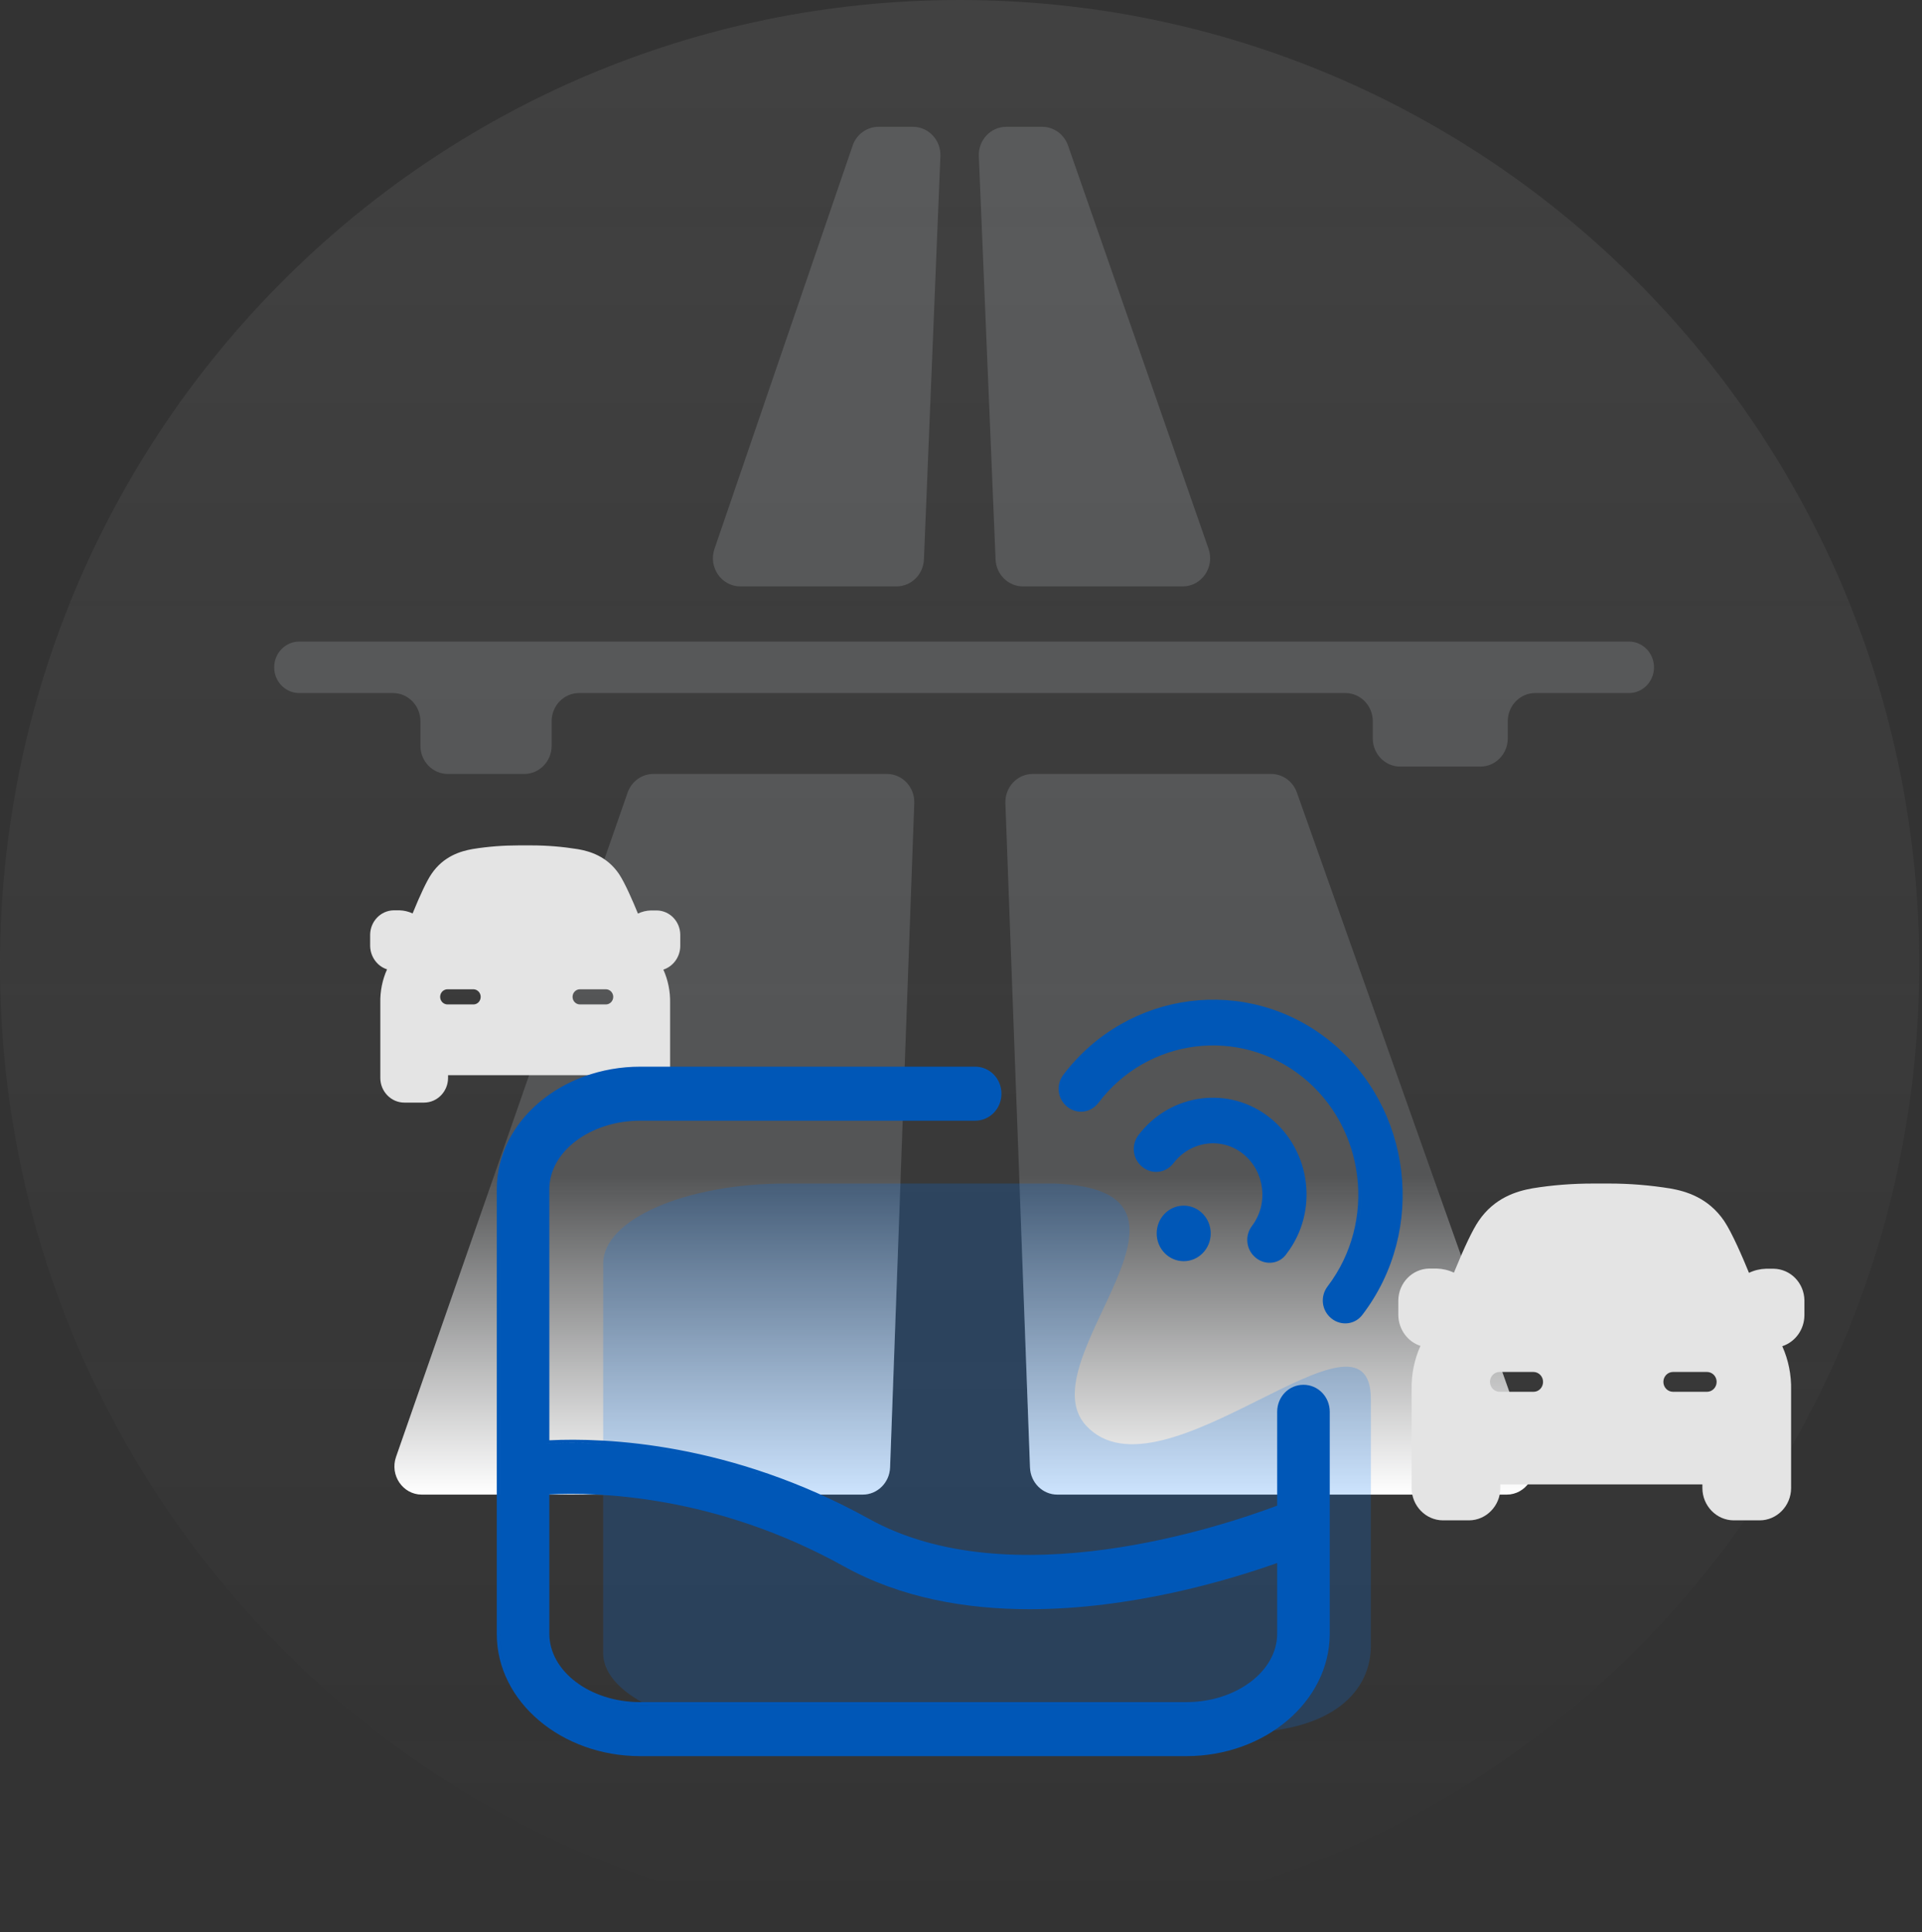 <svg width="190" height="191" viewBox="0 0 190 191" fill="none" xmlns="http://www.w3.org/2000/svg">
<rect x="0" y="0" width="190" height="191" fill="#333333" stroke="none"/>
<path opacity="0.1" d="M94.865 190.821C147.257 190.821 189.73 148.105 189.73 95.411C189.73 42.717 147.257 0 94.865 0C42.472 0 0 42.717 0 95.411C0 148.105 42.472 190.821 94.865 190.821Z" fill="url(#paint0_linear_1486_6562)"/>
<path fill-rule="evenodd" clip-rule="evenodd" d="M90.254 12.536C91.795 12.536 93.026 13.855 92.962 15.438L91.336 55.301C91.275 56.793 90.081 57.97 88.628 57.97H73.186C71.317 57.97 70.009 56.072 70.63 54.259L84.288 14.396C84.67 13.281 85.695 12.536 86.845 12.536H90.254ZM87.672 76.508C89.209 76.508 90.438 77.819 90.38 79.398L87.989 145.067C87.934 146.565 86.738 147.75 85.28 147.75H41.702C39.827 147.75 38.518 145.839 39.151 144.024L62.043 78.354C62.429 77.246 63.45 76.508 64.594 76.508H87.672ZM44.271 76.509C42.774 76.509 41.56 75.261 41.56 73.723V71.298C41.56 69.759 40.347 68.512 38.85 68.512H29.58C28.213 68.512 27.105 67.373 27.105 65.968C27.105 64.562 28.213 63.423 29.58 63.423H161.031C162.398 63.423 163.507 64.562 163.507 65.968C163.507 67.373 162.398 68.512 161.031 68.512H151.761C150.265 68.512 149.051 69.759 149.051 71.298V72.996C149.051 74.534 147.838 75.781 146.34 75.781H138.418C136.921 75.781 135.707 74.534 135.707 72.996V71.298C135.707 69.759 134.494 68.512 132.997 68.512H57.244C55.747 68.512 54.533 69.759 54.533 71.298V73.723C54.533 75.261 53.32 76.509 51.823 76.509H44.271ZM96.763 15.44C96.697 13.856 97.929 12.536 99.471 12.536H103.027C104.172 12.536 105.193 13.275 105.579 14.382L119.469 54.245C120.102 56.06 118.793 57.97 116.918 57.97H101.125C99.673 57.97 98.478 56.794 98.417 55.303L96.763 15.44ZM99.388 79.399C99.33 77.82 100.559 76.508 102.097 76.508H125.655C126.794 76.508 127.812 77.24 128.202 78.34L151.483 144.01C152.127 145.826 150.818 147.75 148.935 147.75H104.529C103.072 147.75 101.876 146.566 101.821 145.07L99.388 79.399Z" fill="#BFC4C9" fill-opacity="0.2"/>
<path fill-rule="evenodd" clip-rule="evenodd" d="M90.254 12.536C91.795 12.536 93.026 13.855 92.962 15.438L91.336 55.301C91.275 56.793 90.081 57.97 88.628 57.97H73.186C71.317 57.97 70.009 56.072 70.63 54.259L84.288 14.396C84.67 13.281 85.695 12.536 86.845 12.536H90.254ZM87.672 76.508C89.209 76.508 90.438 77.819 90.38 79.398L87.989 145.067C87.934 146.565 86.738 147.75 85.28 147.75H41.702C39.827 147.75 38.518 145.839 39.151 144.024L62.043 78.354C62.429 77.246 63.45 76.508 64.594 76.508H87.672ZM44.271 76.509C42.774 76.509 41.56 75.261 41.56 73.723V71.298C41.56 69.759 40.347 68.512 38.85 68.512H29.58C28.213 68.512 27.105 67.373 27.105 65.968C27.105 64.562 28.213 63.423 29.58 63.423H161.031C162.398 63.423 163.507 64.562 163.507 65.968C163.507 67.373 162.398 68.512 161.031 68.512H151.761C150.265 68.512 149.051 69.759 149.051 71.298V72.996C149.051 74.534 147.838 75.781 146.34 75.781H138.418C136.921 75.781 135.707 74.534 135.707 72.996V71.298C135.707 69.759 134.494 68.512 132.997 68.512H57.244C55.747 68.512 54.533 69.759 54.533 71.298V73.723C54.533 75.261 53.32 76.509 51.823 76.509H44.271ZM96.763 15.44C96.697 13.856 97.929 12.536 99.471 12.536H103.027C104.172 12.536 105.193 13.275 105.579 14.382L119.469 54.245C120.102 56.06 118.793 57.97 116.918 57.97H101.125C99.673 57.97 98.478 56.794 98.417 55.303L96.763 15.44ZM99.388 79.399C99.33 77.82 100.559 76.508 102.097 76.508H125.655C126.794 76.508 127.812 77.24 128.202 78.34L151.483 144.01C152.127 145.826 150.818 147.75 148.935 147.75H104.529C103.072 147.75 101.876 146.566 101.821 145.07L99.388 79.399Z" fill="url(#paint1_linear_1486_6562)"/>
<path fill-rule="evenodd" clip-rule="evenodd" d="M64.936 90.002H64.346C63.906 90.015 63.466 90.118 63.064 90.312C62.599 89.176 61.782 87.277 61.192 86.399C59.998 84.643 58.315 84.152 57.134 83.946C55.613 83.7 54.068 83.571 52.523 83.571H51.919H51.279C49.758 83.571 48.213 83.688 46.718 83.933C45.549 84.139 43.853 84.63 42.66 86.386C42.207 87.045 41.579 88.362 40.787 90.299C40.385 90.106 39.933 90.002 39.493 89.989H38.915C37.634 90.015 36.616 91.074 36.591 92.378V93.528C36.616 94.586 37.294 95.516 38.262 95.826C37.797 96.859 37.571 97.996 37.596 99.132V106.557C37.596 107.9 38.664 108.998 39.971 108.998H41.918C43.225 108.998 44.293 107.9 44.293 106.557V106.286H59.546V106.557C59.546 107.9 60.614 108.998 61.921 108.998H63.868C65.175 108.998 66.243 107.9 66.243 106.557V99.158C66.268 98.022 66.042 96.885 65.577 95.852C66.557 95.529 67.235 94.599 67.248 93.528V92.378C67.223 91.074 66.205 90.028 64.936 90.002ZM47.518 98.544C47.518 98.131 47.191 97.795 46.789 97.795H44.239C43.837 97.795 43.51 98.131 43.51 98.544C43.51 98.957 43.837 99.293 44.239 99.293H46.802C47.204 99.293 47.518 98.957 47.518 98.544ZM59.893 97.795C60.295 97.795 60.621 98.131 60.621 98.544C60.621 98.957 60.295 99.293 59.893 99.293H57.329C56.927 99.293 56.601 98.957 56.601 98.544C56.601 98.131 56.927 97.795 57.329 97.795H59.893Z" fill="#E4E4E4"/>
<path fill-rule="evenodd" clip-rule="evenodd" d="M175.348 125.421H174.574C173.998 125.438 173.424 125.573 172.896 125.827C172.288 124.339 171.219 121.853 170.445 120.703C168.882 118.403 166.677 117.761 165.131 117.49C163.14 117.169 161.117 117 159.094 117H158.303H157.465C155.474 117 153.45 117.152 151.492 117.473C149.962 117.744 147.741 118.387 146.178 120.686C145.586 121.549 144.764 123.273 143.727 125.81C143.2 125.556 142.607 125.421 142.031 125.404H141.275C139.598 125.438 138.264 126.824 138.231 128.532V130.037C138.264 131.423 139.153 132.642 140.42 133.047C139.81 134.4 139.515 135.887 139.547 137.376V147.098C139.547 148.857 140.946 150.295 142.658 150.295H145.207C146.918 150.295 148.317 148.857 148.317 147.098V146.743H168.29V147.098C168.29 148.857 169.689 150.295 171.399 150.295H173.949C175.661 150.295 177.06 148.857 177.06 147.098V137.41C177.092 135.922 176.795 134.433 176.187 133.081C177.47 132.658 178.359 131.441 178.376 130.037V128.532C178.342 126.824 177.01 125.455 175.348 125.421ZM152.54 136.606C152.54 136.064 152.113 135.625 151.586 135.625H148.246C147.719 135.625 147.292 136.064 147.292 136.606C147.292 137.146 147.719 137.586 148.246 137.586H151.602C152.129 137.586 152.54 137.146 152.54 136.606ZM168.744 135.625C169.271 135.625 169.699 136.064 169.699 136.606C169.699 137.146 169.271 137.586 168.744 137.586H165.389C164.861 137.586 164.434 137.146 164.434 136.606C164.434 136.064 164.861 135.625 165.389 135.625H168.744Z" fill="#E4E4E4"/>
<path opacity="0.2" d="M122.095 171.321H77.717C67.758 171.321 59.629 167.775 59.629 163.429V124.893C59.629 120.547 67.758 117 77.717 117H104.194C122.095 117.647 101.398 134.461 107.365 140.928C114.824 149.011 135.521 127.214 135.521 138.34V162.649C135.521 166.995 132.054 171.321 122.095 171.321Z" fill="#0076F5"/>
<path fill-rule="evenodd" clip-rule="evenodd" d="M128.742 106.453C134.984 111.439 136.125 120.751 131.239 127.166C130.48 128.163 130.65 129.557 131.619 130.337C132.584 131.112 133.98 130.948 134.705 129.942C141.072 121.571 139.589 109.435 131.446 102.892C123.3 96.346 111.49 97.869 105.123 106.239C104.363 107.237 104.534 108.63 105.503 109.41C106.473 110.19 107.83 110.014 108.588 109.019C113.438 102.604 122.499 101.467 128.742 106.453ZM131.592 129.892C130.948 129.2 130.883 128.14 131.478 127.359C136.079 121.319 135.448 112.766 130.326 107.477C135.446 112.766 136.078 121.319 131.478 127.358C130.882 128.14 130.947 129.2 131.592 129.892ZM105.545 109.037C104.838 108.347 104.746 107.241 105.362 106.432C111.627 98.196 123.247 96.699 131.26 103.138C131.51 103.339 131.753 103.545 131.991 103.757C131.753 103.545 131.51 103.338 131.259 103.137C123.246 96.698 111.627 98.196 105.362 106.431C104.746 107.24 104.837 108.347 105.545 109.037ZM130.446 137.858C130.035 137.453 129.475 137.205 128.855 137.205C127.58 137.205 126.56 138.252 126.56 139.563V149.059C120.997 151.172 99.897 158.265 85.764 150.419C71.879 142.734 59.318 142.407 54.004 142.709C54.102 142.704 54.203 142.698 54.306 142.693C59.784 142.421 72.136 142.876 85.764 150.419C99.897 158.265 120.997 151.172 126.56 149.058V139.563C126.56 138.252 127.58 137.203 128.855 137.203C129.474 137.203 130.035 137.451 130.446 137.858ZM52.587 169.008C50.606 166.974 49.414 164.371 49.414 161.538V117.551C49.414 111.074 55.643 105.758 63.292 105.758H96.401C97.016 105.758 97.572 106.002 97.982 106.402C97.572 106.002 97.016 105.758 96.401 105.758H63.291C55.642 105.758 49.413 111.074 49.413 117.55V161.537C49.413 164.371 50.606 166.974 52.587 169.008ZM126.256 139.563V148.841C123.377 149.924 116.864 152.136 109.335 153.164C101.622 154.218 92.89 154.021 85.907 150.144C72.229 142.574 59.827 142.109 54.306 142.381V117.55C54.306 115.726 55.287 114.042 56.915 112.803C58.543 111.564 60.8 110.786 63.291 110.786H96.401C97.843 110.786 98.999 109.599 98.999 108.116C98.999 106.634 97.843 105.446 96.401 105.446H63.291C55.531 105.446 49.11 110.849 49.11 117.55V161.537C49.11 168.239 55.532 173.604 63.291 173.604H117.272C125.032 173.604 131.415 168.236 131.453 161.537V139.563C131.453 138.079 130.297 136.893 128.855 136.893C127.412 136.893 126.256 138.079 126.256 139.563ZM54.306 147.735C59.017 147.495 70.695 147.77 83.434 154.848C89.101 157.988 95.53 159.078 101.79 159.078C111.795 159.078 121.295 156.269 126.256 154.511V161.5C126.256 163.324 125.276 165.008 123.648 166.247C122.02 167.485 119.762 168.264 117.272 168.264H63.291C60.782 168.264 58.525 167.485 56.902 166.247C55.279 165.009 54.306 163.325 54.306 161.5V147.735ZM126.56 154.074V161.5C126.56 165.393 122.371 168.575 117.272 168.575H63.291C60.402 168.575 57.825 167.568 56.122 165.995C57.825 167.569 60.403 168.576 63.292 168.576H117.272C122.372 168.576 126.56 165.393 126.56 161.5V154.074C126.56 154.074 126.56 154.074 126.56 154.074ZM125.395 110.775C121.498 107.63 115.852 108.379 112.792 112.384C112.188 113.178 112.264 114.258 112.936 114.95C112.265 114.258 112.189 113.179 112.793 112.385C115.852 108.379 121.498 107.631 125.396 110.775C125.513 110.87 125.628 110.968 125.74 111.068C125.628 110.968 125.513 110.87 125.395 110.775ZM124.155 123.935C123.483 123.243 123.407 122.163 124.011 121.37C125.615 119.24 125.411 116.228 123.622 114.329C125.41 116.228 125.615 119.24 124.011 121.369C123.406 122.163 123.483 123.243 124.155 123.935ZM112.933 115.363C113.903 116.143 115.259 115.968 116.018 114.973C117.702 112.783 120.79 112.365 122.912 114.089C125.04 115.818 125.417 118.993 123.771 121.178C123.013 122.175 123.183 123.568 124.152 124.347C125.113 125.12 126.515 124.964 127.207 123.911C130.363 119.768 129.605 113.776 125.582 110.53C121.551 107.277 115.715 108.054 112.553 112.192C111.794 113.19 111.964 114.583 112.933 115.363ZM117.015 124.674C118.49 124.674 119.686 123.445 119.686 121.929C119.686 120.413 118.49 119.184 117.015 119.184C115.54 119.184 114.344 120.413 114.344 121.929C114.344 123.445 115.54 124.674 117.015 124.674ZM115.387 123.696C114.932 123.253 114.648 122.625 114.648 121.93C114.648 120.586 115.708 119.497 117.016 119.497C117.649 119.497 118.224 119.752 118.648 120.168C118.224 119.752 117.648 119.496 117.015 119.496C115.707 119.496 114.647 120.586 114.647 121.929C114.647 122.625 114.931 123.253 115.387 123.696Z" fill="#0057B7"/>
<defs>
<linearGradient id="paint0_linear_1486_6562" x1="94.865" y1="0" x2="94.865" y2="190.821" gradientUnits="userSpaceOnUse">
<stop stop-color="#C4C4C4"/>
<stop offset="1" stop-color="#C4C4C4" stop-opacity="0"/>
</linearGradient>
<linearGradient id="paint1_linear_1486_6562" x1="131.726" y1="147.75" x2="131.726" y2="116.199" gradientUnits="userSpaceOnUse">
<stop stop-color="white"/>
<stop offset="1" stop-color="white" stop-opacity="0"/>
</linearGradient>
</defs>
</svg>

